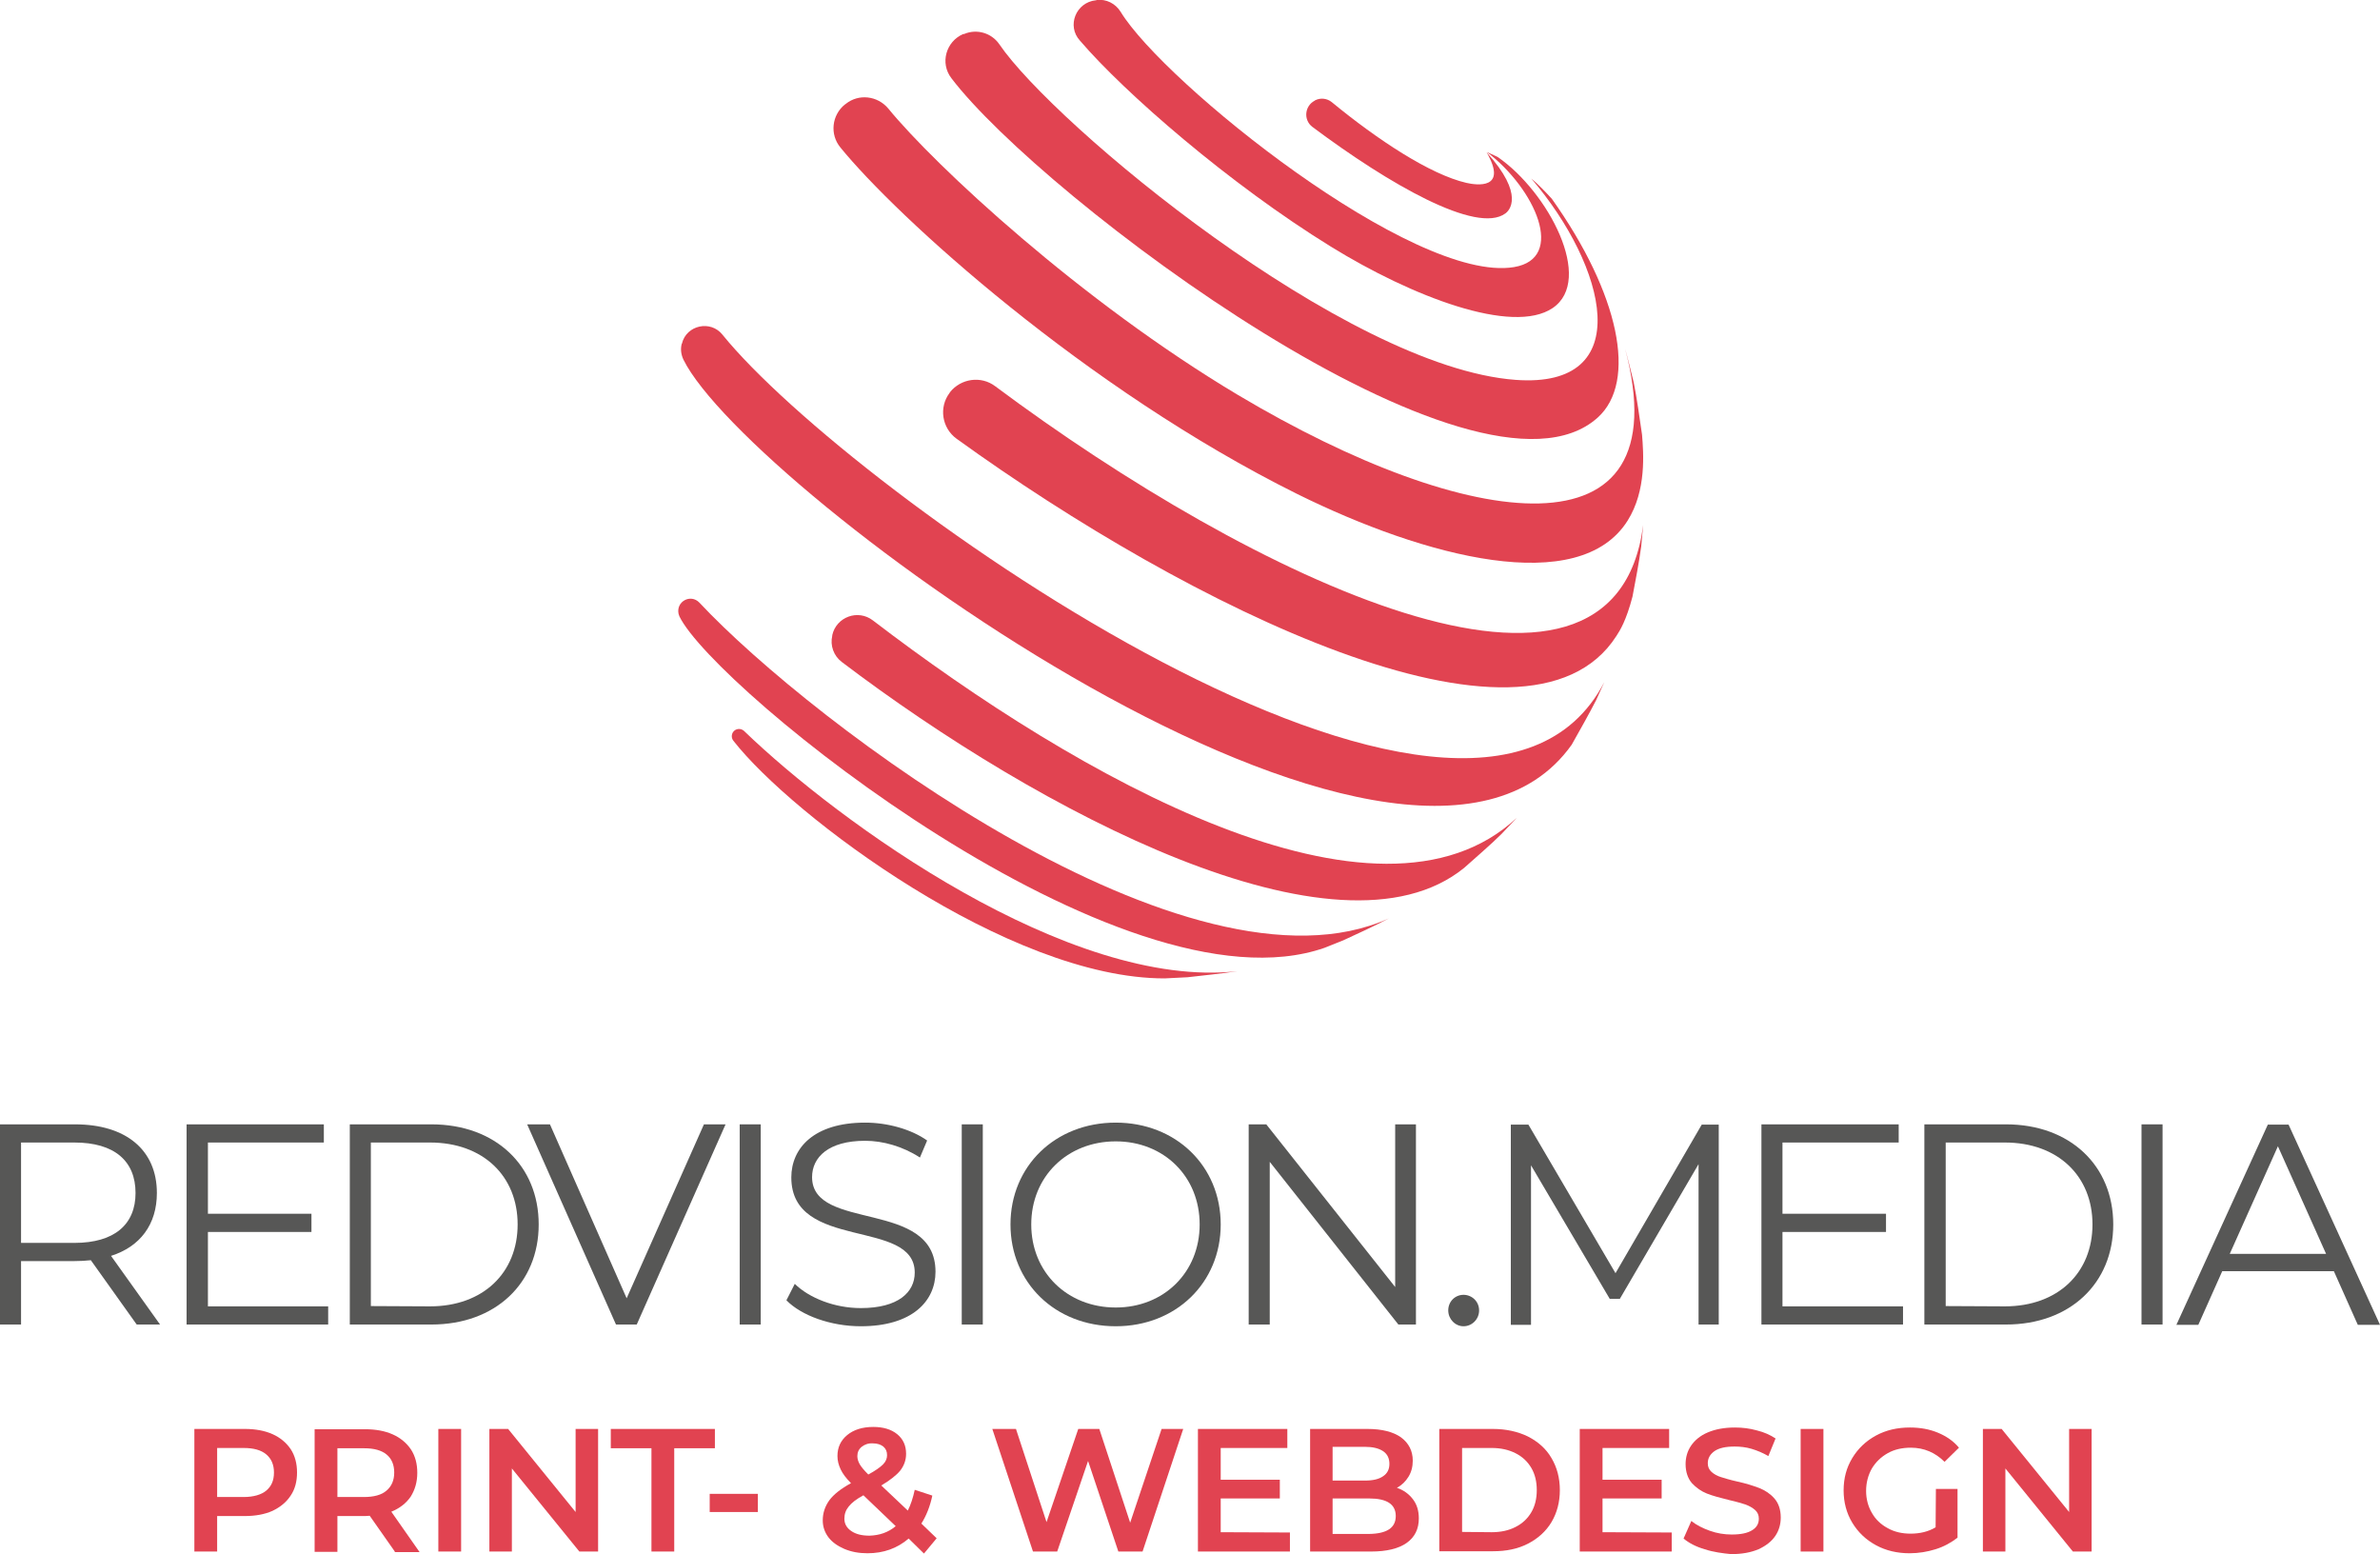 <?xml version="1.0" encoding="utf-8"?>
<!-- Generator: Adobe Illustrator 26.0.3, SVG Export Plug-In . SVG Version: 6.00 Build 0)  -->
<svg version="1.1" baseProfile="tiny" id="Layer_1" xmlns="http://www.w3.org/2000/svg" xmlns:xlink="http://www.w3.org/1999/xlink"
	 x="0px" y="0px" viewBox="0 0 825.3 538.6" overflow="visible" xml:space="preserve">
<g>
	<path id="XMLID_00000171721916166651620580000006829102525276192696_" fill="#E14351" d="M380.3,0c3.3-0.4,6.5,1.2,8.3,4.1
		c15,24.6,101.7,94.3,136.4,88.5c18.1-3,7.4-27.1-9.4-39.9l3.7,1.7c17.6,12.1,33.6,42.6,19.1,52.4c-13.9,9.4-48.7-3.9-76.9-21.3
		c-35.2-21.7-71.6-53.4-87-71.4c-4.7-5.1-1.4-13.3,5.5-14C380.1,0.1,380.2,0.1,380.3,0z"/>
	<path id="XMLID_00000125570117270386861570000002450985221102987416_" fill="#E14351" d="M334,11.8c-6,2.6-8.1,10.1-4.1,15.3
		c31.4,41.3,182.5,155,224.1,117.7c13.9-12.5,7.5-43-15.9-75.9c-2-2.2-4.8-5.1-7.1-7c26.1,30.5,36.9,72.9-5.4,69.8
		c-59-4.3-160.2-88.6-179.1-116.4c-2.7-3.9-7.8-5.4-12.2-3.5C334.1,11.8,334,11.8,334,11.8z"/>
	<path id="XMLID_00000155125324265146101040000001487367806275211424_" fill="#E14351" d="M293.3,36c4.5-3.6,11-2.8,14.7,1.6
		c16.2,19.8,66.7,66.8,121.4,99.4c79.8,47.5,153.9,58,134.1-16.2c1,3.5,2.1,8.2,3,11.7c1.1,5.4,2.1,12.7,2.9,18.2
		c0.5,6.3,1.6,19.3-5,29.8c-16.8,26.7-70.2,12.7-114.5-9.2C376.2,134.7,310.8,75,291.4,51.1c-3.7-4.5-3-11.2,1.6-14.9
		C293.1,36.2,293.2,36.1,293.3,36z"/>
	<path id="XMLID_00000005989597922379219970000011091136021432430729_" fill="#E14351" d="M545,258.2c2.6-4.6,6.1-10.8,8.5-15.5
		l2.8-6.2c-45.4,87.4-261.7-66-305.8-120.5c-4.1-5.1-12.4-3.3-14,3c0,0.1,0,0.2-0.1,0.2c-0.5,1.9-0.2,3.8,0.6,5.5
		C259.1,169.5,488.2,338.1,545,258.2z"/>
	<path id="XMLID_00000170238793212407564210000004597305634196783538_" fill="#E14351" d="M235.3,212.8c0.1,0.3,0.2,0.6,0.3,0.9
		c12.1,25,153.4,139.4,223.7,114.9l6.5-2.6c4.8-2.2,11.1-5.1,15.8-7.6c-69,31.2-200.2-67.9-239.1-109.5
		C239.5,205.8,234.4,208.5,235.3,212.8C235.3,212.7,235.3,212.7,235.3,212.8z"/>
	<path id="XMLID_00000089571681843474584580000001061358767390966419_" fill="#E14351" d="M522,74c1.3-0.9,6.9-6.4-6.5-21.2
		c7.5,13-3.5,11.4-7,10.6c-12.6-2.9-30.9-15-46.7-28c-1.6-1.3-3.9-1.6-5.8-0.6c0,0-0.1,0-0.1,0.1c-3.5,1.8-4,6.7-0.8,9.1
		C481.7,63.9,512.1,81.3,522,74z"/>
	<path id="XMLID_00000071530992810013721090000004517531382331356598_" fill="#E14351" d="M560.5,220.5c1.3-2,3.4-5.3,5.6-13.7
		c1-5.2,2.3-12.1,3-17.3l0.7-7.5c-10.1,79.3-136.2,17.9-224.7-48.1c-4.9-3.7-11.9-2.7-15.7,2.1c0,0.1-0.1,0.1-0.1,0.2
		c-3.8,5-2.7,12.2,2.4,15.9C411.7,209.9,529.6,268.7,560.5,220.5z"/>
	<path id="XMLID_00000139255231129115069370000004585366823547909036_" fill="#E14351" d="M526,283.5
		c-48.2,45.1-152.5-14.2-223.3-68.4c-5.2-4-12.7-1.2-14.1,5.1c0,0.1,0,0.1,0,0.2c-0.8,3.4,0.5,7,3.3,9.1
		c68,51.6,172,106.9,215.8,71.4c3.9-3.5,9.3-8.1,13-11.8L526,283.5z"/>
	<path id="XMLID_00000162347718876984600950000008153428228478270650_" fill="#E14351" d="M254.2,253.8c-0.6,0.9-0.6,2.1,0.1,3
		c20.3,26,95.5,82.5,149.6,82.4l7.9-0.4c5.2-0.6,12.1-1.3,17.3-2.1c-58.3,6.5-138.4-51.7-171.1-83.3
		C256.9,252.4,255.1,252.5,254.2,253.8L254.2,253.8z"/>
</g>
<g>
	<path fill="#575756" d="M47.4,459.2l-15.9-22.3c-1.8,0.2-3.6,0.3-5.6,0.3H7.3v22H0v-69.4h26c17.7,0,28.4,8.9,28.4,23.8
		c0,10.9-5.8,18.6-15.9,21.8l17,23.8L47.4,459.2L47.4,459.2z M47,413.6c0-11.1-7.3-17.5-21.2-17.5H7.3v34.8h18.5
		C39.7,430.9,47,424.5,47,413.6z"/>
	<path fill="#575756" d="M113.8,452.9v6.3H64.7v-69.4h47.6v6.3H72.1v24.7H108v6.3H72.1v25.8L113.8,452.9L113.8,452.9z"/>
	<path fill="#575756" d="M121.3,389.8h28.3c22.2,0,37.2,14.3,37.2,34.7c0,20.4-15,34.7-37.2,34.7h-28.3V389.8z M149.1,452.9
		c18.5,0,30.4-11.7,30.4-28.4c0-16.7-11.9-28.4-30.4-28.4h-20.5v56.7L149.1,452.9L149.1,452.9z"/>
	<path fill="#575756" d="M251.6,389.8l-30.8,69.4h-7.2l-30.8-69.4h7.9l26.6,60.3l26.8-60.3H251.6z"/>
	<path fill="#575756" d="M256.5,389.8h7.3v69.4h-7.3V389.8z"/>
	<path fill="#575756" d="M272.7,450.8l2.9-5.7c5,4.9,13.8,8.4,22.9,8.4c13,0,18.7-5.5,18.7-12.3c0-19-42.8-7.3-42.8-33
		c0-10.2,7.9-19,25.6-19c7.8,0,16,2.3,21.5,6.2l-2.5,5.9c-6-3.9-12.9-5.8-19-5.8c-12.7,0-18.4,5.7-18.4,12.6
		c0,19,42.8,7.5,42.8,32.8c0,10.2-8.1,18.9-25.9,18.9C288.1,459.8,277.9,456.1,272.7,450.8z"/>
	<path fill="#575756" d="M333.5,389.8h7.3v69.4h-7.3V389.8z"/>
	<path fill="#575756" d="M350.4,424.5c0-20.2,15.5-35.3,36.5-35.3c20.8,0,36.4,15,36.4,35.3s-15.6,35.3-36.4,35.3
		C365.9,459.8,350.4,444.7,350.4,424.5z M416,424.5c0-16.6-12.4-28.8-29.1-28.8c-16.8,0-29.3,12.2-29.3,28.8
		c0,16.6,12.5,28.8,29.3,28.8C403.6,453.3,416,441.1,416,424.5z"/>
	<path fill="#575756" d="M491,389.8v69.4h-6.1l-44.6-56.4v56.4H433v-69.4h6.1l44.7,56.4v-56.4H491z"/>
	<path fill="#575756" d="M502.2,454.3c0-3.1,2.4-5.4,5.3-5.4s5.4,2.3,5.4,5.4s-2.5,5.5-5.4,5.5S502.2,457.3,502.2,454.3z"/>
	<path fill="#575756" d="M596,389.8v69.4h-7v-55.6l-27.3,46.7h-3.5L530.9,404v55.3h-7v-69.4h6.1l30.2,51.5l29.9-51.5h5.9V389.8z"/>
	<path fill="#575756" d="M659.9,452.9v6.3h-49.1v-69.4h47.6v6.3h-40.3v24.7H654v6.3h-35.9v25.8L659.9,452.9L659.9,452.9z"/>
	<path fill="#575756" d="M667.3,389.8h28.3c22.2,0,37.2,14.3,37.2,34.7c0,20.4-15,34.7-37.2,34.7h-28.3V389.8z M695.2,452.9
		c18.5,0,30.4-11.7,30.4-28.4c0-16.7-11.9-28.4-30.4-28.4h-20.5v56.7L695.2,452.9L695.2,452.9z"/>
	<path fill="#575756" d="M742.6,389.8h7.3v69.4h-7.3V389.8z"/>
	<path fill="#575756" d="M809.3,440.7h-38.7l-8.3,18.6h-7.6l31.7-69.4h7.2l31.7,69.4h-7.7L809.3,440.7z M806.6,434.7l-16.7-37.3
		l-16.7,37.3H806.6z"/>
</g>
<g>
	<path fill="#E14351" d="M94.5,497.2c2.7,1.2,4.8,3,6.3,5.2c1.5,2.3,2.2,5,2.2,8.1s-0.7,5.8-2.2,8c-1.5,2.3-3.6,4-6.3,5.3
		c-2.7,1.2-5.9,1.8-9.6,1.8h-9.6v12.3h-7.9v-42.5h17.5C88.6,495.4,91.8,496,94.5,497.2z M92.3,516.8c1.8-1.5,2.7-3.5,2.7-6.3
		c0-2.7-0.9-4.8-2.7-6.3c-1.8-1.5-4.4-2.2-7.8-2.2h-9.2v17h9.2C87.9,519,90.6,518.2,92.3,516.8z"/>
	<path fill="#E14351" d="M136.9,537.9l-8.7-12.4c-0.4,0-0.9,0.1-1.6,0.1H117V538h-7.9v-42.5h17.5c3.7,0,6.9,0.6,9.6,1.8
		c2.7,1.2,4.8,3,6.3,5.2c1.5,2.3,2.2,5,2.2,8.1c0,3.2-0.8,5.9-2.3,8.3c-1.6,2.3-3.8,4-6.7,5.2l9.8,14h-8.6V537.9z M134.1,504.3
		c-1.8-1.5-4.4-2.2-7.8-2.2H117V519h9.2c3.4,0,6.1-0.7,7.8-2.2c1.8-1.5,2.7-3.6,2.7-6.3S135.8,505.7,134.1,504.3z"/>
	<path fill="#E14351" d="M152,495.4h7.9v42.5H152V495.4z"/>
	<path fill="#E14351" d="M207.4,495.4v42.5h-6.5l-23.4-28.8v28.8h-7.8v-42.5h6.5l23.4,28.8v-28.8L207.4,495.4L207.4,495.4z"/>
	<path fill="#E14351" d="M225.9,502.1h-14.1v-6.7h36.1v6.7h-14.1v35.8h-7.9V502.1z"/>
	<path fill="#E14351" d="M246.1,517.9h16.7v6.3h-16.7L246.1,517.9L246.1,517.9z"/>
	<path fill="#E14351" d="M320.4,538.6l-5.3-5.2c-4,3.4-8.7,5.1-14.3,5.1c-3,0-5.6-0.5-8-1.5c-2.3-1-4.2-2.3-5.5-4s-2-3.7-2-5.9
		c0-2.6,0.8-4.9,2.3-7c1.5-2,4-4,7.5-5.9c-1.7-1.7-2.9-3.3-3.6-4.8s-1.1-3-1.1-4.6c0-3,1.1-5.4,3.4-7.3c2.2-1.8,5.2-2.8,9-2.8
		c3.4,0,6.2,0.8,8.3,2.5c2.1,1.7,3.1,4,3.1,6.8c0,2.2-0.7,4.1-2,5.8c-1.4,1.7-3.6,3.4-6.6,5.2l9.2,8.7c1-2,1.8-4.4,2.4-7.2l6.1,2
		c-0.8,3.8-2.1,7-3.8,9.7l5.3,5.1L320.4,538.6z M310.6,529.1l-11.2-10.7c-2.4,1.3-4.1,2.6-5.1,3.9c-1,1.2-1.5,2.6-1.5,4.2
		c0,1.8,0.8,3.2,2.4,4.3s3.7,1.6,6.3,1.6C304.9,532.3,308,531.3,310.6,529.1z M298.8,501.6c-1,0.8-1.5,1.9-1.5,3.2
		c0,1,0.3,1.9,0.8,2.8s1.5,2.1,3,3.6c2.4-1.3,4.1-2.5,5.1-3.5s1.4-2.1,1.4-3.2c0-1.3-0.4-2.2-1.3-3c-0.9-0.7-2.1-1.1-3.6-1.1
		C301.1,500.3,299.8,500.8,298.8,501.6z"/>
	<path fill="#E14351" d="M410.3,495.4l-14.1,42.5h-8.4l-10.5-31.4l-10.7,31.4h-8.4l-14.1-42.5h8.2l10.6,32.3l11-32.3h7.3l10.7,32.5
		l10.9-32.5L410.3,495.4L410.3,495.4z"/>
	<path fill="#E14351" d="M447.3,531.3v6.6h-31.9v-42.5h31v6.6h-23.1v11h20.5v6.5h-20.5v11.7L447.3,531.3L447.3,531.3z"/>
	<path fill="#E14351" d="M489.9,519.7c1.4,1.8,2.1,4,2.1,6.7c0,3.7-1.4,6.5-4.2,8.5c-2.8,2-7,3-12.4,3h-21.1v-42.5h19.9
		c5,0,8.9,1,11.6,2.9c2.7,2,4.1,4.7,4.1,8.1c0,2.1-0.5,4-1.5,5.6s-2.3,2.9-4,3.8C486.7,516.6,488.5,517.9,489.9,519.7z M462.1,501.6
		v11.7h11.2c2.8,0,4.9-0.5,6.3-1.5c1.5-1,2.2-2.4,2.2-4.3s-0.7-3.4-2.2-4.4s-3.6-1.5-6.3-1.5H462.1z M484,525.6
		c0-4.1-3.1-6.1-9.2-6.1h-12.7v12.3h12.7C480.9,531.7,484,529.7,484,525.6z"/>
	<path fill="#E14351" d="M499.1,495.4h18.6c4.5,0,8.6,0.9,12.1,2.6c3.5,1.8,6.3,4.2,8.2,7.5c1.9,3.2,2.9,6.9,2.9,11.1
		c0,4.2-1,7.9-2.9,11.1c-1.9,3.2-4.7,5.7-8.2,7.5s-7.5,2.6-12.1,2.6h-18.6V495.4z M517.3,531.2c3.1,0,5.9-0.6,8.2-1.8
		c2.4-1.2,4.2-2.9,5.5-5.1c1.3-2.2,1.9-4.8,1.9-7.7s-0.6-5.5-1.9-7.7c-1.3-2.2-3.1-3.9-5.5-5.1s-5.1-1.8-8.2-1.8H507v29.1
		L517.3,531.2L517.3,531.2z"/>
	<path fill="#E14351" d="M579.7,531.3v6.6h-31.9v-42.5h31v6.6h-23.1v11h20.5v6.5h-20.5v11.7L579.7,531.3L579.7,531.3z"/>
	<path fill="#E14351" d="M591.1,537.1c-3.1-0.9-5.5-2.2-7.3-3.7l2.7-6.1c1.7,1.4,3.9,2.5,6.4,3.4s5.1,1.3,7.6,1.3
		c3.2,0,5.5-0.5,7.1-1.5s2.3-2.3,2.3-4c0-1.2-0.4-2.2-1.3-3c-0.9-0.8-2-1.4-3.3-1.9c-1.3-0.4-3.2-1-5.5-1.5
		c-3.2-0.8-5.9-1.5-7.9-2.3s-3.7-2-5.2-3.6c-1.4-1.6-2.2-3.9-2.2-6.6c0-2.3,0.6-4.5,1.9-6.4c1.3-1.9,3.2-3.5,5.8-4.6
		s5.7-1.7,9.4-1.7c2.6,0,5.1,0.3,7.6,1c2.5,0.6,4.7,1.6,6.5,2.8l-2.5,6.1c-1.9-1.1-3.8-1.9-5.8-2.5s-4-0.8-5.9-0.8
		c-3.1,0-5.4,0.5-7,1.6c-1.5,1.1-2.3,2.4-2.3,4.2c0,1.2,0.4,2.2,1.3,3c0.9,0.8,2,1.4,3.3,1.8s3.2,1,5.5,1.5c3.2,0.7,5.7,1.5,7.8,2.3
		c2,0.8,3.8,2,5.2,3.6s2.2,3.8,2.2,6.6c0,2.3-0.6,4.5-1.9,6.4c-1.3,1.9-3.2,3.4-5.8,4.6c-2.6,1.1-5.7,1.7-9.5,1.7
		C597.3,538.5,594.1,538.1,591.1,537.1z"/>
	<path fill="#E14351" d="M624.4,495.4h7.9v42.5h-7.9V495.4z"/>
	<path fill="#E14351" d="M671.3,516.2h7.5v16.9c-2.2,1.7-4.7,3.1-7.6,4c-2.9,0.9-5.9,1.4-9,1.4c-4.3,0-8.2-0.9-11.7-2.8
		c-3.5-1.9-6.2-4.5-8.2-7.8s-3-7.1-3-11.2c0-4.2,1-7.9,3-11.2c2-3.3,4.7-5.9,8.2-7.8s7.4-2.8,11.8-2.8c3.6,0,6.8,0.6,9.7,1.8
		c2.9,1.2,5.4,2.9,7.3,5.2l-5,4.9c-3.2-3.2-7.1-4.9-11.7-4.9c-3,0-5.7,0.6-8,1.9s-4.1,3-5.5,5.3c-1.3,2.3-2,4.9-2,7.8
		c0,2.8,0.7,5.4,2,7.6c1.3,2.3,3.1,4,5.5,5.3c2.3,1.3,5,1.9,7.9,1.9c3.3,0,6.2-0.7,8.7-2.2L671.3,516.2L671.3,516.2z"/>
	<path fill="#E14351" d="M725.3,495.4v42.5h-6.5l-23.4-28.8v28.8h-7.8v-42.5h6.5l23.4,28.8v-28.8L725.3,495.4L725.3,495.4z"/>
</g>
</svg>
